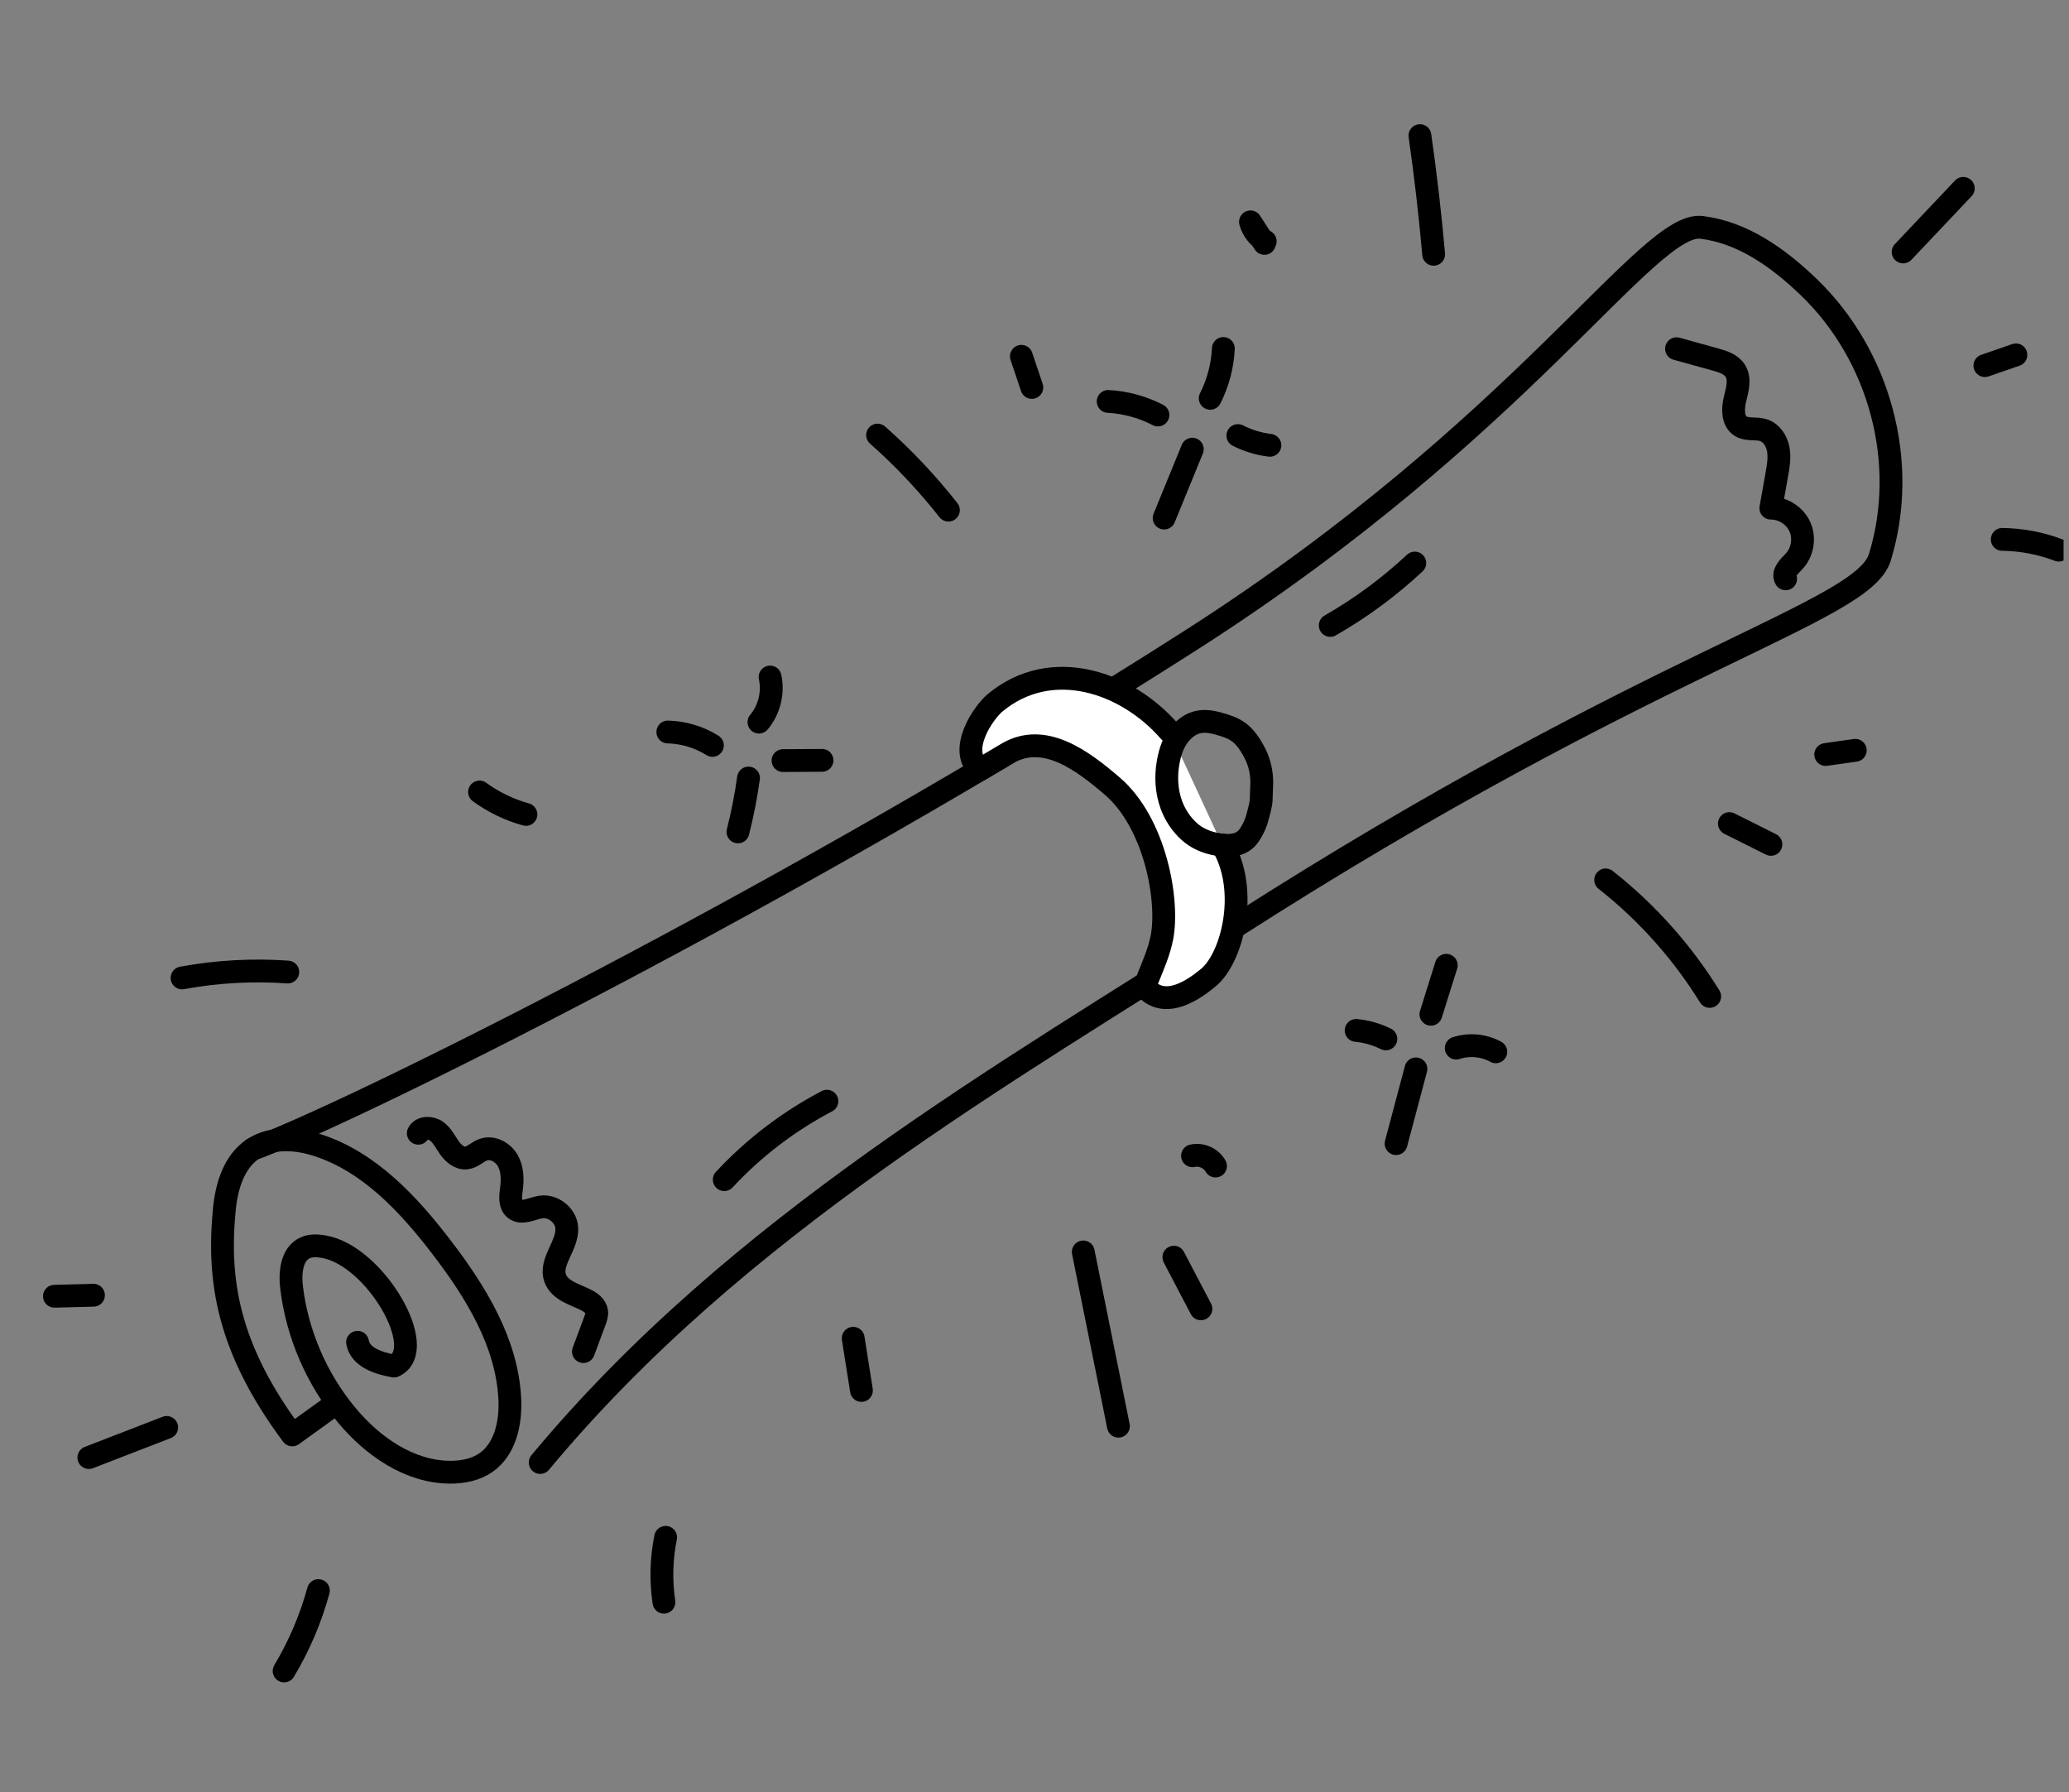 <?xml version="1.0" encoding="UTF-8"?> <svg xmlns="http://www.w3.org/2000/svg" width="127" height="110" viewBox="0 0 127 110" fill="none"><rect x="0" y="0" width="127" height="110" fill="#808080" stroke="none"/><g clip-path="url(#clip0_131_4305)"><path d="M21.947 82.381C22.115 83.315 23.245 83.67 24.18 83.84C26.381 82.856 23.044 77.053 19.864 76.511C19.491 76.447 19.093 76.424 18.747 76.577C17.889 76.953 17.786 78.119 17.901 79.047C18.254 81.898 19.441 84.641 21.277 86.849C22.881 88.777 25.15 90.356 27.657 90.356C28.424 90.355 29.212 90.197 29.839 89.757C31.017 88.93 31.359 87.324 31.294 85.885C31.135 82.408 29.197 79.274 27.077 76.513C25.06 73.884 22.671 71.323 19.521 70.291C18.206 69.861 16.668 69.748 15.521 70.522C14.36 71.307 13.912 72.796 13.774 74.191C13.34 78.576 13.977 82.745 17.94 88.066L20.37 86.314" stroke="black" stroke-width="1.4" stroke-miterlimit="10" stroke-linecap="round" stroke-linejoin="round"></path><path d="M33.159 89.759C45.276 75.184 61.733 65.898 75.837 56.859C101.478 40.424 114.333 37.639 115.387 34.214C117.174 28.407 115.389 21.829 111.037 17.632C109.195 15.855 106.992 14.268 104.451 13.955C101.129 13.546 93.553 26.208 73.108 39.287C48.661 54.926 20.918 68.621 15.521 70.522" stroke="black" stroke-width="1.4" stroke-miterlimit="10" stroke-linecap="round" stroke-linejoin="round"></path><path d="M75.029 51.864C76.677 54.626 75.666 58.766 74.169 60.004C73.115 60.876 71.702 61.714 70.603 60.9C70.526 60.844 70.452 60.78 70.407 60.696C70.296 60.495 70.379 60.246 70.465 60.033C70.792 59.223 71.147 58.416 71.317 57.557C71.772 55.252 70.897 50.495 68.276 48.249C66.461 46.693 64.102 44.893 61.818 46.251C60.809 46.851 60.144 47.244 60.144 47.244C58.745 46.052 60.379 43.717 61.08 43.134C64.508 40.291 69.114 41.806 71.808 44.909" fill="white"></path><path d="M75.029 51.864C76.677 54.626 75.666 58.766 74.169 60.004C73.115 60.876 71.702 61.714 70.603 60.9C70.526 60.844 70.452 60.78 70.407 60.696C70.296 60.495 70.379 60.246 70.465 60.033C70.792 59.223 71.147 58.416 71.317 57.557C71.772 55.252 70.897 50.495 68.276 48.249C66.461 46.693 64.102 44.893 61.818 46.251C60.809 46.851 60.144 47.244 60.144 47.244C58.745 46.052 60.379 43.717 61.08 43.134C64.508 40.291 69.114 41.806 71.808 44.909" stroke="black" stroke-width="1.4" stroke-miterlimit="10" stroke-linecap="round" stroke-linejoin="round"></path><path d="M72.536 44.92C72.043 45.442 71.821 46.108 71.698 46.818C71.55 47.671 71.601 48.573 71.898 49.389C72.124 50.012 72.502 50.582 72.994 51.029C73.469 51.461 74.078 51.713 74.707 51.822C75.273 51.92 75.909 51.946 76.391 51.573C76.538 51.459 76.653 51.308 76.752 51.15C76.967 50.814 77.123 50.441 77.215 50.053C77.295 49.717 77.413 49.368 77.417 49.022C77.42 48.708 77.444 48.405 77.449 48.089C77.46 47.453 77.327 46.822 77.038 46.253C76.762 45.71 76.42 45.172 75.906 44.846C75.629 44.67 75.316 44.566 75.002 44.471C74.745 44.393 74.485 44.323 74.218 44.291C73.639 44.224 73.164 44.359 72.72 44.745C72.655 44.801 72.594 44.859 72.536 44.92Z" stroke="black" stroke-width="1.4" stroke-miterlimit="10" stroke-linecap="round" stroke-linejoin="round"></path><path d="M44.456 72.4C46.264 70.454 48.406 68.818 50.759 67.584" stroke="black" stroke-width="1.4" stroke-miterlimit="10" stroke-linecap="round" stroke-linejoin="round"></path><path d="M81.653 38.385C83.523 37.315 85.269 36.027 86.844 34.556" stroke="black" stroke-width="1.4" stroke-miterlimit="10" stroke-linecap="round" stroke-linejoin="round"></path><path d="M86.914 65.602C86.507 67.131 86.101 68.66 85.694 70.188" stroke="black" stroke-width="1.4" stroke-miterlimit="10" stroke-linecap="round" stroke-linejoin="round"></path><path d="M87.832 62.249C88.147 61.247 88.461 60.244 88.776 59.242" stroke="black" stroke-width="1.4" stroke-miterlimit="10" stroke-linecap="round" stroke-linejoin="round"></path><path d="M89.386 64.326C90.182 64.065 91.084 64.149 91.816 64.554" stroke="black" stroke-width="1.4" stroke-miterlimit="10" stroke-linecap="round" stroke-linejoin="round"></path><path d="M85.068 63.761C84.498 63.478 83.876 63.301 83.243 63.241" stroke="black" stroke-width="1.4" stroke-miterlimit="10" stroke-linecap="round" stroke-linejoin="round"></path><path d="M74.286 24.446C74.766 23.499 75.043 22.449 75.093 21.388" stroke="black" stroke-width="1.4" stroke-miterlimit="10" stroke-linecap="round" stroke-linejoin="round"></path><path d="M73.187 27.567C72.61 28.976 72.034 30.386 71.457 31.795" stroke="black" stroke-width="1.4" stroke-miterlimit="10" stroke-linecap="round" stroke-linejoin="round"></path><path d="M75.983 26.732C76.596 27.045 77.265 27.248 77.949 27.33" stroke="black" stroke-width="1.4" stroke-miterlimit="10" stroke-linecap="round" stroke-linejoin="round"></path><path d="M71.077 25.471C70.133 24.979 69.084 24.693 68.022 24.638" stroke="black" stroke-width="1.4" stroke-miterlimit="10" stroke-linecap="round" stroke-linejoin="round"></path><path d="M45.945 47.751C45.791 48.864 45.574 49.968 45.297 51.056" stroke="black" stroke-width="1.4" stroke-miterlimit="10" stroke-linecap="round" stroke-linejoin="round"></path><path d="M48.064 46.68C48.862 46.675 49.66 46.67 50.458 46.666" stroke="black" stroke-width="1.4" stroke-miterlimit="10" stroke-linecap="round" stroke-linejoin="round"></path><path d="M46.585 44.319C47.221 43.567 47.481 42.513 47.27 41.551" stroke="black" stroke-width="1.4" stroke-miterlimit="10" stroke-linecap="round" stroke-linejoin="round"></path><path d="M43.73 45.748C42.913 45.236 41.957 44.949 40.993 44.925" stroke="black" stroke-width="1.4" stroke-miterlimit="10" stroke-linecap="round" stroke-linejoin="round"></path><path d="M109.606 35.525C109.396 35.149 109.834 34.763 110.128 34.448C110.642 33.899 110.791 33.036 110.488 32.346C110.186 31.657 109.451 31.18 108.698 31.187C108.821 30.496 108.944 29.803 109.067 29.112C109.157 28.602 109.248 28.078 109.153 27.569C109.059 27.06 108.738 26.56 108.245 26.401C107.793 26.255 107.259 26.409 106.855 26.16C106.34 25.843 106.354 25.095 106.497 24.507C106.639 23.92 106.836 23.258 106.51 22.749C106.252 22.347 105.75 22.19 105.289 22.062C104.495 21.843 103.702 21.623 102.908 21.402" stroke="black" stroke-width="1.4" stroke-miterlimit="10" stroke-linecap="round" stroke-linejoin="round"></path><path d="M35.812 82.953C36.044 82.328 36.278 81.704 36.51 81.08C36.58 80.891 36.651 80.692 36.623 80.493C36.574 80.161 36.266 79.932 35.966 79.782C35.263 79.43 34.363 79.203 34.086 78.467C33.701 77.441 34.881 76.422 34.787 75.329C34.722 74.583 33.958 73.974 33.216 74.077C32.659 74.155 32.03 74.549 31.598 74.188C31.267 73.911 31.336 73.397 31.393 72.968C31.472 72.379 31.461 71.749 31.168 71.233C30.875 70.716 30.233 70.362 29.672 70.558C29.304 70.687 29.017 71.025 28.629 71.068C28.203 71.116 27.827 70.787 27.581 70.436C27.335 70.085 27.144 69.678 26.798 69.426C26.452 69.173 25.869 69.171 25.675 69.552" stroke="black" stroke-width="1.4" stroke-miterlimit="10" stroke-linecap="round" stroke-linejoin="round"></path><path d="M88.001 15.606C87.786 13.172 87.505 10.743 87.159 8.324" stroke="black" stroke-width="1.4" stroke-miterlimit="10" stroke-linecap="round" stroke-linejoin="round"></path><path d="M58.217 31.31C56.91 29.648 55.453 28.103 53.868 26.703" stroke="black" stroke-width="1.4" stroke-miterlimit="10" stroke-linecap="round" stroke-linejoin="round"></path><path d="M63.337 23.78C63.123 23.143 62.909 22.507 62.695 21.869" stroke="black" stroke-width="1.4" stroke-miterlimit="10" stroke-linecap="round" stroke-linejoin="round"></path><path d="M77.663 14.808C77.223 14.547 76.89 14.111 76.756 13.617C77.041 14.057 77.327 14.498 77.612 14.938" stroke="black" stroke-width="1.4" stroke-miterlimit="10" stroke-linecap="round" stroke-linejoin="round"></path><path d="M32.283 49.984C31.261 49.702 30.291 49.233 29.435 48.608" stroke="black" stroke-width="1.4" stroke-miterlimit="10" stroke-linecap="round" stroke-linejoin="round"></path><path d="M17.665 59.657C15.498 59.504 13.312 59.625 11.175 60.019" stroke="black" stroke-width="1.4" stroke-miterlimit="10" stroke-linecap="round" stroke-linejoin="round"></path><path d="M40.858 94.352C40.592 95.659 40.557 97.014 40.754 98.333" stroke="black" stroke-width="1.4" stroke-miterlimit="10" stroke-linecap="round" stroke-linejoin="round"></path><path d="M52.371 82.135C52.54 83.202 52.708 84.269 52.877 85.337" stroke="black" stroke-width="1.4" stroke-miterlimit="10" stroke-linecap="round" stroke-linejoin="round"></path><path d="M66.493 76.836C67.213 80.401 67.932 83.965 68.652 87.531" stroke="black" stroke-width="1.4" stroke-miterlimit="10" stroke-linecap="round" stroke-linejoin="round"></path><path d="M72.054 77.158C72.608 78.214 73.161 79.271 73.715 80.328" stroke="black" stroke-width="1.4" stroke-miterlimit="10" stroke-linecap="round" stroke-linejoin="round"></path><path d="M73.199 70.935C73.739 70.81 74.344 71.081 74.612 71.565" stroke="black" stroke-width="1.4" stroke-miterlimit="10" stroke-linecap="round" stroke-linejoin="round"></path><path d="M98.559 54.003C101.084 55.989 103.256 58.421 104.945 61.154" stroke="black" stroke-width="1.4" stroke-miterlimit="10" stroke-linecap="round" stroke-linejoin="round"></path><path d="M106.153 50.547C107.003 50.972 107.853 51.397 108.703 51.823" stroke="black" stroke-width="1.4" stroke-miterlimit="10" stroke-linecap="round" stroke-linejoin="round"></path><path d="M112.065 46.307C112.671 46.221 113.275 46.135 113.881 46.049" stroke="black" stroke-width="1.4" stroke-miterlimit="10" stroke-linecap="round" stroke-linejoin="round"></path><path d="M122.901 33.104C124.085 33.117 125.266 33.342 126.371 33.765" stroke="black" stroke-width="1.4" stroke-miterlimit="10" stroke-linecap="round" stroke-linejoin="round"></path><path d="M121.837 22.44C122.472 22.22 123.107 22 123.742 21.78" stroke="black" stroke-width="1.4" stroke-miterlimit="10" stroke-linecap="round" stroke-linejoin="round"></path><path d="M116.819 15.463C118.05 14.162 119.281 12.861 120.512 11.56" stroke="black" stroke-width="1.4" stroke-miterlimit="10" stroke-linecap="round" stroke-linejoin="round"></path><path d="M19.544 97.621C19.072 99.35 18.362 101.014 17.44 102.553" stroke="black" stroke-width="1.4" stroke-miterlimit="10" stroke-linecap="round" stroke-linejoin="round"></path><path d="M10.232 87.608C8.639 88.224 7.046 88.84 5.453 89.456" stroke="black" stroke-width="1.4" stroke-miterlimit="10" stroke-linecap="round" stroke-linejoin="round"></path><path d="M5.737 79.494C4.938 79.515 4.14 79.536 3.341 79.556" stroke="black" stroke-width="1.4" stroke-miterlimit="10" stroke-linecap="round" stroke-linejoin="round"></path></g><defs><clipPath id="clip0_131_4305"><rect width="126" height="110" fill="white" transform="translate(0.667)"></rect></clipPath></defs></svg> 